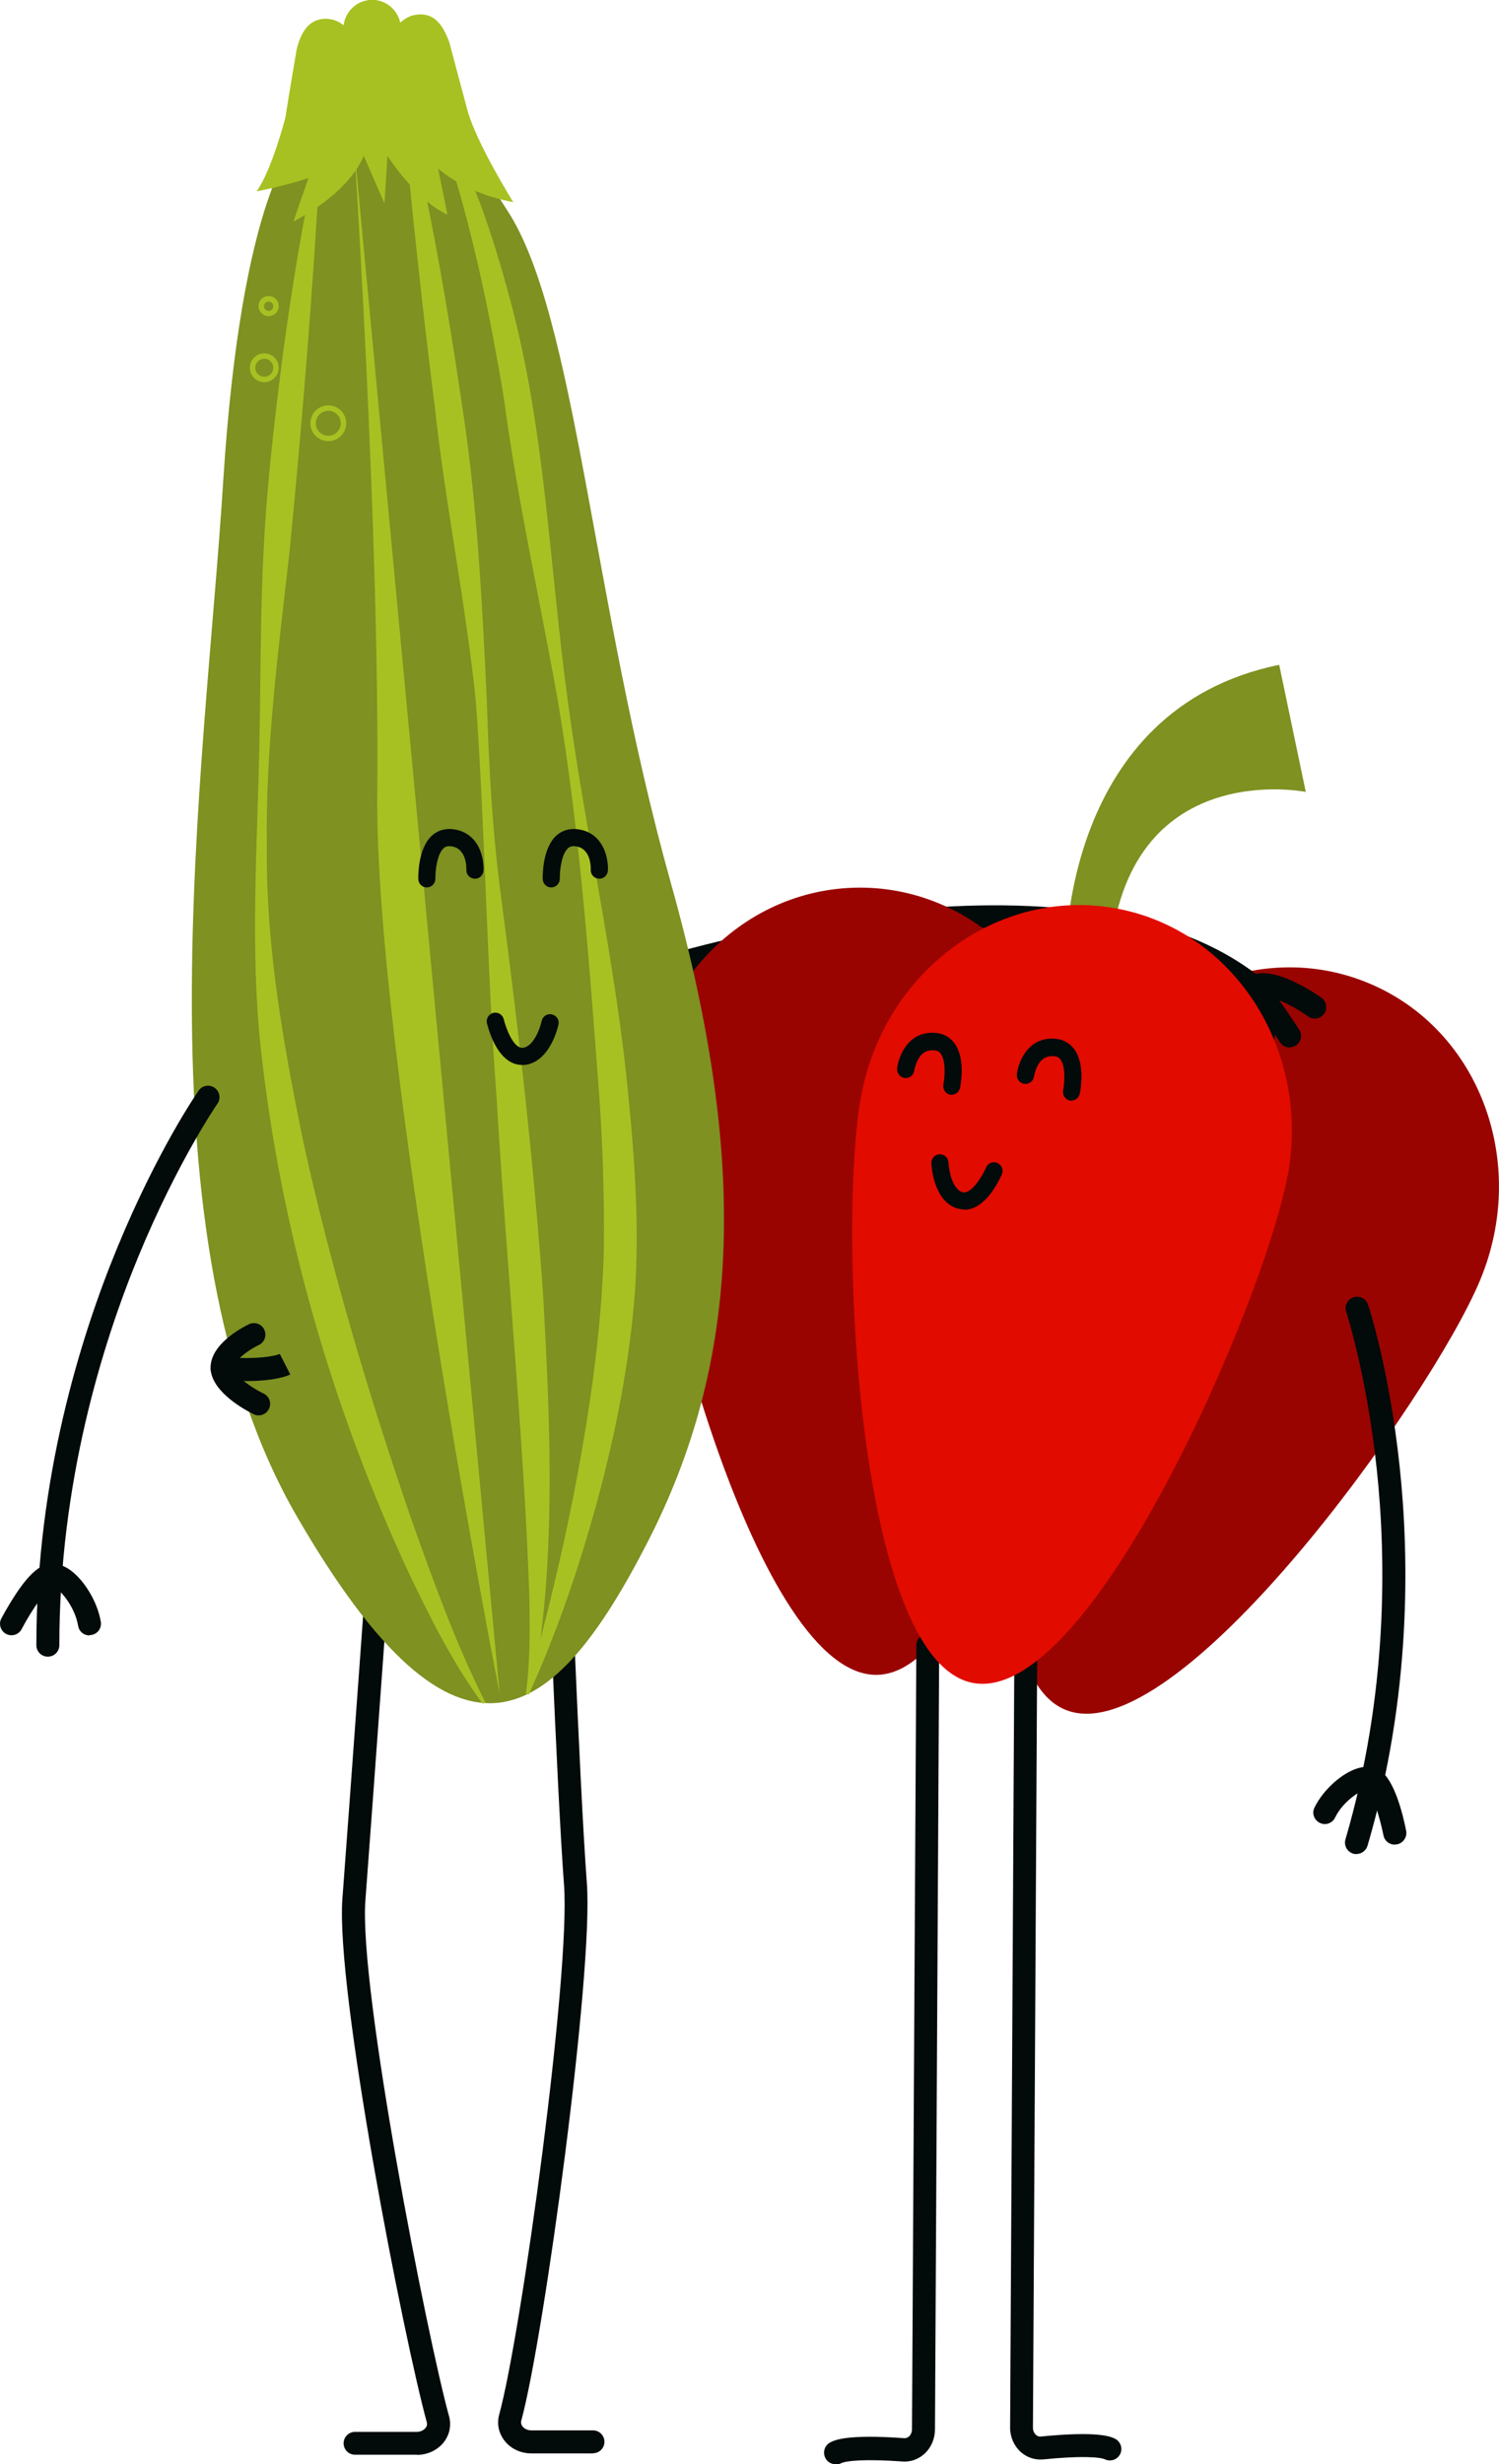 <svg width="443" height="728" viewBox="0 0 443 728" fill="none" xmlns="http://www.w3.org/2000/svg">
<g clip-path="url(#clip0_343_1856)">
<path d="M437.361 378.331C422.797 413.124 347.402 518.794 314.722 505.063C282.087 491.377 304.51 363.489 319.118 328.695C333.682 293.902 372.001 276.794 404.637 290.525C437.272 304.211 451.925 343.537 437.361 378.331Z" fill="#990400"/>
<path d="M373.377 309.454C372.356 309.454 371.291 308.966 370.625 308.077C369.514 306.566 364.097 298.79 365.385 293.102C365.829 291.102 367.028 289.502 368.848 288.525C372.223 286.703 376.885 287.325 383.057 290.347C387.098 292.302 390.383 294.657 390.517 294.746C392.026 295.857 392.382 297.945 391.316 299.501C390.206 301.011 388.119 301.367 386.609 300.301C381.503 296.612 374.266 293.368 372.09 294.524C372.045 294.524 372.001 294.524 372.001 294.524C371.513 295.546 373.289 300.167 376.13 304.033C377.24 305.544 376.885 307.677 375.376 308.788C374.754 309.232 374.088 309.454 373.377 309.454Z" fill="#020A0A"/>
<path d="M381.104 309.454C379.994 309.454 378.928 308.921 378.262 307.899C374.488 302.122 369.648 295.235 368.405 294.168C366.939 293.013 366.629 290.924 367.783 289.414C368.938 287.947 371.069 287.636 372.534 288.792C375.021 290.702 381.326 300.212 383.945 304.166C384.967 305.722 384.523 307.855 382.969 308.877C382.391 309.232 381.77 309.41 381.104 309.41V309.454Z" fill="#020A0A"/>
<path d="M373.378 297.368C372.578 297.368 371.779 297.101 371.113 296.479C345.315 273.194 299.759 272.306 266.102 275.683C229.16 279.371 198.078 288.88 197.767 288.969C195.991 289.503 194.082 288.525 193.549 286.747C193.016 284.97 193.993 283.059 195.769 282.526C196.08 282.437 227.739 272.75 265.303 268.973C287.46 266.751 307.352 266.973 324.446 269.639C346.115 273.017 363.343 280.349 375.642 291.458C377.019 292.702 377.152 294.835 375.909 296.257C375.243 297.012 374.31 297.368 373.378 297.368Z" fill="#020A0A"/>
<path d="M314.989 282.259C314.989 282.259 313.878 209.517 378.04 196.408L385.899 233.957C385.899 233.957 333.06 223.292 328.043 282.259H314.989Z" fill="#7E9121"/>
<path d="M190.263 332.517C191.418 370.243 224.009 495.909 259.397 494.798C294.786 493.687 319.607 366.288 318.452 328.562C317.298 290.836 287.682 261.152 252.249 262.263C216.816 263.374 189.109 294.79 190.263 332.517Z" fill="#990400"/>
<path d="M246.92 728C245.677 728 244.478 727.333 243.901 726.134C243.057 724.445 243.723 722.401 245.366 721.557C246.565 720.935 250.162 719.068 267.212 720.312C267.878 720.357 268.366 720.046 268.677 719.779C269.21 719.246 269.521 718.491 269.521 717.691V717.646L270.809 486.044C270.809 484.178 272.318 482.667 274.183 482.667C276.048 482.667 277.558 484.222 277.558 486.089L276.314 717.691C276.314 720.401 275.249 722.979 273.339 724.801C271.519 726.489 269.21 727.378 266.768 727.2C255.623 726.4 249.94 726.978 248.519 727.733C248.03 728 247.497 728.089 246.965 728.089L246.92 728Z" fill="#020A0A"/>
<path d="M328.043 726.889C327.555 726.889 327.066 726.8 326.578 726.578C325.112 725.867 319.429 725.467 308.328 726.578C305.886 726.8 303.533 726.045 301.668 724.401C299.714 722.623 298.56 720.09 298.516 717.335V717.291L299.803 482.667C299.803 480.801 301.313 479.29 303.178 479.29C305.043 479.29 306.552 480.845 306.552 482.712L305.265 717.291C305.265 718.091 305.62 718.846 306.153 719.335C306.464 719.602 306.952 719.913 307.618 719.824C324.58 718.135 328.265 719.868 329.464 720.446C331.151 721.246 331.862 723.29 331.062 724.978C330.485 726.178 329.286 726.889 327.999 726.889H328.043Z" fill="#020A0A"/>
<path d="M175.255 724.801H157.006C153.809 724.801 150.834 723.379 149.014 720.935C147.371 718.757 146.793 716.047 147.504 713.425C154.075 689.607 168.639 582.782 166.686 556.876C164.465 527.37 161.224 441.341 161.224 440.497C161.135 438.631 162.601 437.031 164.465 436.987C166.33 436.942 167.929 438.364 167.973 440.23C167.973 441.075 171.215 526.97 173.435 556.343C175.433 582.693 160.691 691.073 154.031 715.202C153.898 715.736 154.031 716.269 154.386 716.802C154.963 717.557 155.94 718.002 157.006 718.002H175.255C177.12 718.002 178.63 719.513 178.63 721.379C178.63 723.245 177.12 724.756 175.255 724.756V724.801Z" fill="#020A0A"/>
<path d="M123.171 725.201H104.922C103.057 725.201 101.548 723.69 101.548 721.823C101.548 719.957 103.057 718.446 104.922 718.446H123.171C124.237 718.446 125.214 718.002 125.791 717.246C126.191 716.758 126.28 716.224 126.146 715.647C119.309 690.807 99.15 587.981 101.192 560.92C103.413 531.458 109.496 447.34 109.54 446.496C109.673 444.63 111.272 443.208 113.181 443.341C115.046 443.474 116.467 445.119 116.334 446.985C116.289 447.829 110.206 531.991 107.986 561.453C106.032 587.315 126.146 690.007 132.718 713.869C133.428 716.447 132.896 719.202 131.253 721.379C129.432 723.779 126.413 725.245 123.26 725.245L123.171 725.201Z" fill="#020A0A"/>
<path d="M87.739 42.081C87.739 42.081 71.399 56.123 65.937 142.596C60.476 229.069 39.474 364.644 87.739 448.007C136.004 531.369 164.022 508.796 191.285 455.783C218.547 402.815 221.656 344.381 198.3 261.019C174.945 177.656 170.282 93.494 150.035 62.344C129.788 31.194 134.45 31.95 119.664 31.95C104.878 31.95 87.739 42.081 87.739 42.081Z" fill="#7E9121"/>
<path d="M94.665 46.214C92.534 85.273 89.381 124.111 85.563 162.992C82.277 192.054 78.414 221.159 78.858 250.487C78.592 279.727 83.742 308.521 89.559 337.005C97.862 374.82 108.963 412.236 121.573 448.851C128.1 467.159 134.671 485.555 143.419 502.886L142.664 503.374C133.917 491.465 127.256 478.179 120.907 464.893C98.084 415.879 82.899 363.178 77.037 309.366C73.929 280.038 76.016 250.487 76.638 221.115C76.993 204.007 76.949 179.3 77.925 162.37C78.814 143.396 81.256 122.866 83.698 103.937C86.362 84.518 89.426 65.188 93.733 46.08L94.621 46.214H94.665Z" fill="#A8C122"/>
<path d="M104.567 42.126C104.567 42.126 112.248 157.616 111.494 234.713C110.739 311.81 147.681 500.486 147.681 500.486" fill="#A8C122"/>
<path d="M120.108 31.861C127.034 60.389 132.141 89.717 136.403 118.734C140.977 147.884 142.486 177.39 143.863 206.895C144.485 226.492 145.506 246.088 148.17 265.551C153.232 304.033 157.805 344.07 160.514 382.686C162.423 417.035 164.066 451.828 159.492 486.044C158.738 490.932 157.761 495.82 156.296 500.575L155.407 500.353C156.74 490.666 156.606 480.89 156.429 471.158C154.875 425.655 149.458 370.599 146.793 324.741C143.863 286.214 143.419 245.644 140.622 207.118C137.602 177.923 131.608 149.039 128.455 119.8C127.523 112.602 125.747 97.849 124.948 90.606C122.772 71.098 120.596 51.635 119.22 31.994L120.108 31.861Z" fill="#A8C122"/>
<path d="M128.544 32.172C139.112 49.324 145.373 68.654 150.612 87.984C161.135 126.688 162.334 166.814 167.707 206.362C172.946 245.866 182.093 284.837 185.779 324.563C187.644 343.315 188.887 362.289 187.688 381.13C186.089 402.504 181.916 423.611 176.321 444.141C170.993 463.471 164.554 482.445 156.251 500.619L155.408 500.308C162.068 476.402 167.84 452.273 172.058 427.922C175.433 408.592 177.875 389.084 178.452 369.488C178.63 354.735 178.186 339.938 177.209 325.229C174.234 285.725 171.437 245.866 164.821 206.762C159.626 177.567 153.01 148.151 149.058 118.689C148.525 115.134 147.238 107.669 146.527 104.114C143.952 89.539 140.755 75.053 136.892 60.789C134.272 51.279 131.43 41.77 127.701 32.616L128.5 32.172H128.544Z" fill="#A8C122"/>
<path d="M79.391 93.405C77.748 93.405 76.416 92.072 76.416 90.428C76.416 88.784 77.748 87.451 79.391 87.451C81.034 87.451 82.366 88.784 82.366 90.428C82.366 92.072 81.034 93.405 79.391 93.405ZM79.391 89.095C78.636 89.095 78.014 89.717 78.014 90.472C78.014 91.228 78.636 91.85 79.391 91.85C80.146 91.85 80.767 91.228 80.767 90.472C80.767 89.717 80.146 89.095 79.391 89.095Z" fill="#A8C122"/>
<path d="M97.019 130.332C94.088 130.332 91.735 127.977 91.735 125.044C91.735 122.111 94.088 119.756 97.019 119.756C99.949 119.756 102.303 122.111 102.303 125.044C102.303 127.977 99.949 130.332 97.019 130.332ZM97.019 121.356C94.976 121.356 93.333 123 93.333 125.044C93.333 127.088 94.976 128.732 97.019 128.732C99.061 128.732 100.704 127.088 100.704 125.044C100.704 123 99.061 121.356 97.019 121.356Z" fill="#A8C122"/>
<path d="M78.103 112.913C75.75 112.913 73.841 111.002 73.841 108.647C73.841 106.292 75.75 104.381 78.103 104.381C80.457 104.381 82.366 106.292 82.366 108.647C82.366 111.002 80.457 112.913 78.103 112.913ZM78.103 105.981C76.638 105.981 75.439 107.18 75.439 108.647C75.439 110.113 76.638 111.313 78.103 111.313C79.569 111.313 80.768 110.113 80.768 108.647C80.768 107.18 79.569 105.981 78.103 105.981Z" fill="#A8C122"/>
<path d="M151.722 59.767C151.722 59.767 140.71 42.17 138.091 32.394L132.762 12.398C130.898 7.465 128.544 4.044 123.838 4.266C121.662 4.355 119.753 5.288 118.287 6.71C117.444 2.711 113.803 -0.222 109.584 -0.044C105.366 0.178 102.036 3.422 101.548 7.465C99.994 6.177 97.996 5.466 95.82 5.555C91.113 5.777 88.893 9.732 87.694 14.486C87.694 14.486 85.563 26.84 84.32 34.838C84.32 34.838 80.279 50.391 75.839 56.523C75.839 56.523 82.766 55.323 91.158 52.613L86.717 65.41C86.717 65.41 102.48 57.856 107.498 46.036L113.625 60.122L114.513 46.036C114.513 46.036 122.816 59.145 132.23 63.411L129.477 49.769C129.477 49.769 137.069 57.056 151.722 59.722V59.767Z" fill="#A8C122"/>
<path d="M380.526 347.27C373.644 384.374 322.404 503.641 287.592 497.198C252.781 490.755 247.586 361.001 254.468 323.896C261.351 286.792 295.141 261.952 329.952 268.395C364.763 274.839 387.408 310.165 380.57 347.27H380.526Z" fill="#E20B00"/>
<path d="M14.12 489.421C12.255 489.421 10.745 487.911 10.745 486.044C10.745 436.942 23.755 395.039 34.678 368.555C46.533 339.804 58.211 322.919 58.699 322.208C59.765 320.652 61.896 320.297 63.406 321.363C64.96 322.43 65.315 324.563 64.25 326.074C64.25 326.074 52.439 343.182 40.85 371.31C30.193 397.172 17.539 438.098 17.539 486.044C17.539 487.911 16.029 489.421 14.164 489.421H14.12Z" fill="#020A0A"/>
<path d="M26.419 483.156C24.776 483.156 23.355 482.001 23.089 480.312C22.068 474.224 17.139 468.803 15.541 468.803C15.541 468.803 15.541 468.803 15.496 468.803C13.854 469.336 9.502 475.335 6.394 481.29C5.55 482.934 3.463 483.6 1.821 482.712C0.178 481.867 -0.488 479.779 0.4 478.135C0.488 478.001 2.176 474.757 4.44 471.291C8.969 464.359 11.767 462.849 13.454 462.315C14.875 461.871 17.184 461.649 19.981 463.337C24.466 466.048 28.773 472.98 29.794 479.112C30.105 480.979 28.861 482.712 26.997 483.023C26.819 483.023 26.597 483.067 26.419 483.067V483.156Z" fill="#020A0A"/>
<path d="M400.907 547.766C400.596 547.766 400.285 547.722 399.93 547.633C398.154 547.1 397.088 545.233 397.621 543.412C410.231 500.397 409.654 460.36 406.901 434.32C403.926 406.059 397.887 387.751 397.843 387.573C397.266 385.796 398.198 383.885 399.974 383.263C401.75 382.685 403.66 383.619 404.281 385.396C404.548 386.152 410.586 404.459 413.65 433.387C416.492 460.094 417.114 501.153 404.148 545.278C403.704 546.744 402.372 547.722 400.907 547.722V547.766Z" fill="#020A0A"/>
<path d="M412.185 544.967C410.586 544.967 409.166 543.856 408.855 542.212C407.656 536.213 405.436 529.814 404.104 528.748C402.638 528.437 396.955 531.991 394.557 536.968C393.758 538.657 391.716 539.368 390.028 538.524C388.341 537.679 387.631 535.68 388.474 533.991C391.049 528.703 396.822 523.549 401.617 522.304C404.637 521.504 406.723 522.304 407.922 523.104C412.229 526.037 414.716 536.524 415.559 540.879C415.915 542.701 414.716 544.478 412.895 544.878C412.673 544.878 412.451 544.922 412.229 544.922L412.185 544.967Z" fill="#020A0A"/>
<path d="M76.416 418.146C75.928 418.146 75.395 418.057 74.951 417.79C72.909 416.813 62.74 411.48 62.252 404.548C61.764 397.261 71.576 392.195 73.575 391.217C75.262 390.417 77.304 391.128 78.104 392.817C78.903 394.506 78.192 396.55 76.505 397.349C72.109 399.482 68.912 402.682 69.001 404.104C69.09 405.704 72.775 409.214 77.926 411.702C79.613 412.547 80.324 414.546 79.48 416.235C78.903 417.435 77.704 418.146 76.416 418.146Z" fill="#020A0A"/>
<path d="M72.464 407.97C70.422 407.97 68.069 407.881 65.404 407.703C63.539 407.57 62.119 405.926 62.296 404.059C62.429 402.193 64.072 400.771 65.937 400.949C78.414 401.882 82.721 400.016 82.766 399.971H82.677L85.785 406.059C85.075 406.414 81.478 408.014 72.509 408.014L72.464 407.97Z" fill="#020A0A"/>
<path d="M284.973 357.312C284.262 357.312 283.596 357.179 283.019 357.046C275.737 354.913 275.249 344.07 275.249 343.626C275.204 342.204 276.314 341.049 277.691 341.004C279.112 341.004 280.266 342.071 280.311 343.448C280.399 345.403 281.288 351.269 284.44 352.202C286.882 352.913 290.168 347.803 291.411 344.915C291.944 343.626 293.454 343.004 294.741 343.582C296.029 344.115 296.651 345.626 296.073 346.914C296.029 347.048 294.83 349.847 292.876 352.469C289.946 356.335 287.193 357.401 284.973 357.401V357.312Z" fill="#020A0A"/>
<path d="M316.72 325.185C316.72 325.185 316.365 325.185 316.188 325.14C314.811 324.874 313.923 323.496 314.189 322.119C314.678 319.675 314.9 315.009 313.39 313.009C312.946 312.387 312.325 312.076 311.481 312.032C309.438 311.854 307.929 312.654 306.819 314.52C305.842 316.209 305.575 318.031 305.575 318.031C305.398 319.408 304.11 320.386 302.734 320.208C301.357 320.03 300.38 318.786 300.514 317.364C301.002 313.454 303.977 306.211 311.881 306.877C314.189 307.055 316.099 308.121 317.431 309.899C320.805 314.387 319.296 322.208 319.118 323.096C318.852 324.296 317.83 325.14 316.632 325.14L316.72 325.185Z" fill="#020A0A"/>
<path d="M281.332 323.452C281.332 323.452 280.977 323.452 280.799 323.407C279.422 323.141 278.534 321.763 278.801 320.386C279.289 317.942 279.511 313.276 278.002 311.276C277.558 310.654 276.936 310.343 276.092 310.299C274.005 310.121 272.54 310.921 271.43 312.787C270.453 314.476 270.187 316.298 270.187 316.298C270.009 317.675 268.722 318.653 267.345 318.475C265.969 318.297 264.992 317.053 265.125 315.631C265.613 311.721 268.588 304.478 276.492 305.144C278.801 305.322 280.71 306.388 282.042 308.166C285.417 312.654 283.907 320.475 283.729 321.363C283.463 322.563 282.442 323.407 281.243 323.407L281.332 323.452Z" fill="#020A0A"/>
<path d="M154.253 314.609C151.855 314.609 148.747 313.365 146.127 308.299C144.618 305.366 143.952 302.434 143.907 302.3C143.596 300.923 144.44 299.545 145.816 299.234C147.193 298.923 148.569 299.767 148.88 301.145C149.546 303.9 151.811 309.854 154.519 309.543C157.761 309.188 159.67 303.589 160.07 301.634C160.38 300.256 161.712 299.367 163.089 299.678C164.465 299.99 165.353 301.323 165.043 302.7C164.954 303.145 162.645 313.72 155.096 314.609C154.83 314.609 154.564 314.653 154.297 314.653L154.253 314.609Z" fill="#020A0A"/>
<path d="M126.147 262.174C124.77 262.174 123.66 261.108 123.616 259.686C123.616 258.797 123.483 250.843 127.523 246.977C129.122 245.466 131.209 244.755 133.517 244.933C137.602 245.288 140.622 247.688 142.043 251.643C143.019 254.353 142.931 256.886 142.886 257.197C142.797 258.619 141.643 259.686 140.222 259.597C138.801 259.508 137.736 258.353 137.824 256.931C137.824 256.264 137.958 250.399 133.073 249.999C132.23 249.91 131.564 250.132 131.031 250.665C129.21 252.398 128.633 257.02 128.678 259.552C128.678 260.974 127.612 262.13 126.191 262.174C126.191 262.174 126.147 262.174 126.102 262.174H126.147Z" fill="#020A0A"/>
<path d="M162.911 262.174C161.535 262.174 160.425 261.108 160.38 259.686C160.38 258.797 160.247 250.843 164.288 246.977C165.886 245.466 167.973 244.755 170.282 244.933C174.367 245.288 177.386 247.688 178.807 251.643C179.784 254.353 179.695 256.886 179.651 257.197C179.562 258.619 178.363 259.686 176.987 259.597C175.566 259.508 174.5 258.353 174.589 256.931C174.589 256.264 174.722 250.399 169.838 249.999C168.994 249.91 168.328 250.132 167.796 250.665C165.975 252.398 165.398 257.02 165.442 259.552C165.442 260.974 164.377 262.13 162.956 262.174C162.956 262.174 162.911 262.174 162.867 262.174H162.911Z" fill="#020A0A"/>
</g>
<defs>
<clipPath id="clip0_343_1856">
<rect width="443" height="728" fill="white"/>
</clipPath>
</defs>
</svg>
